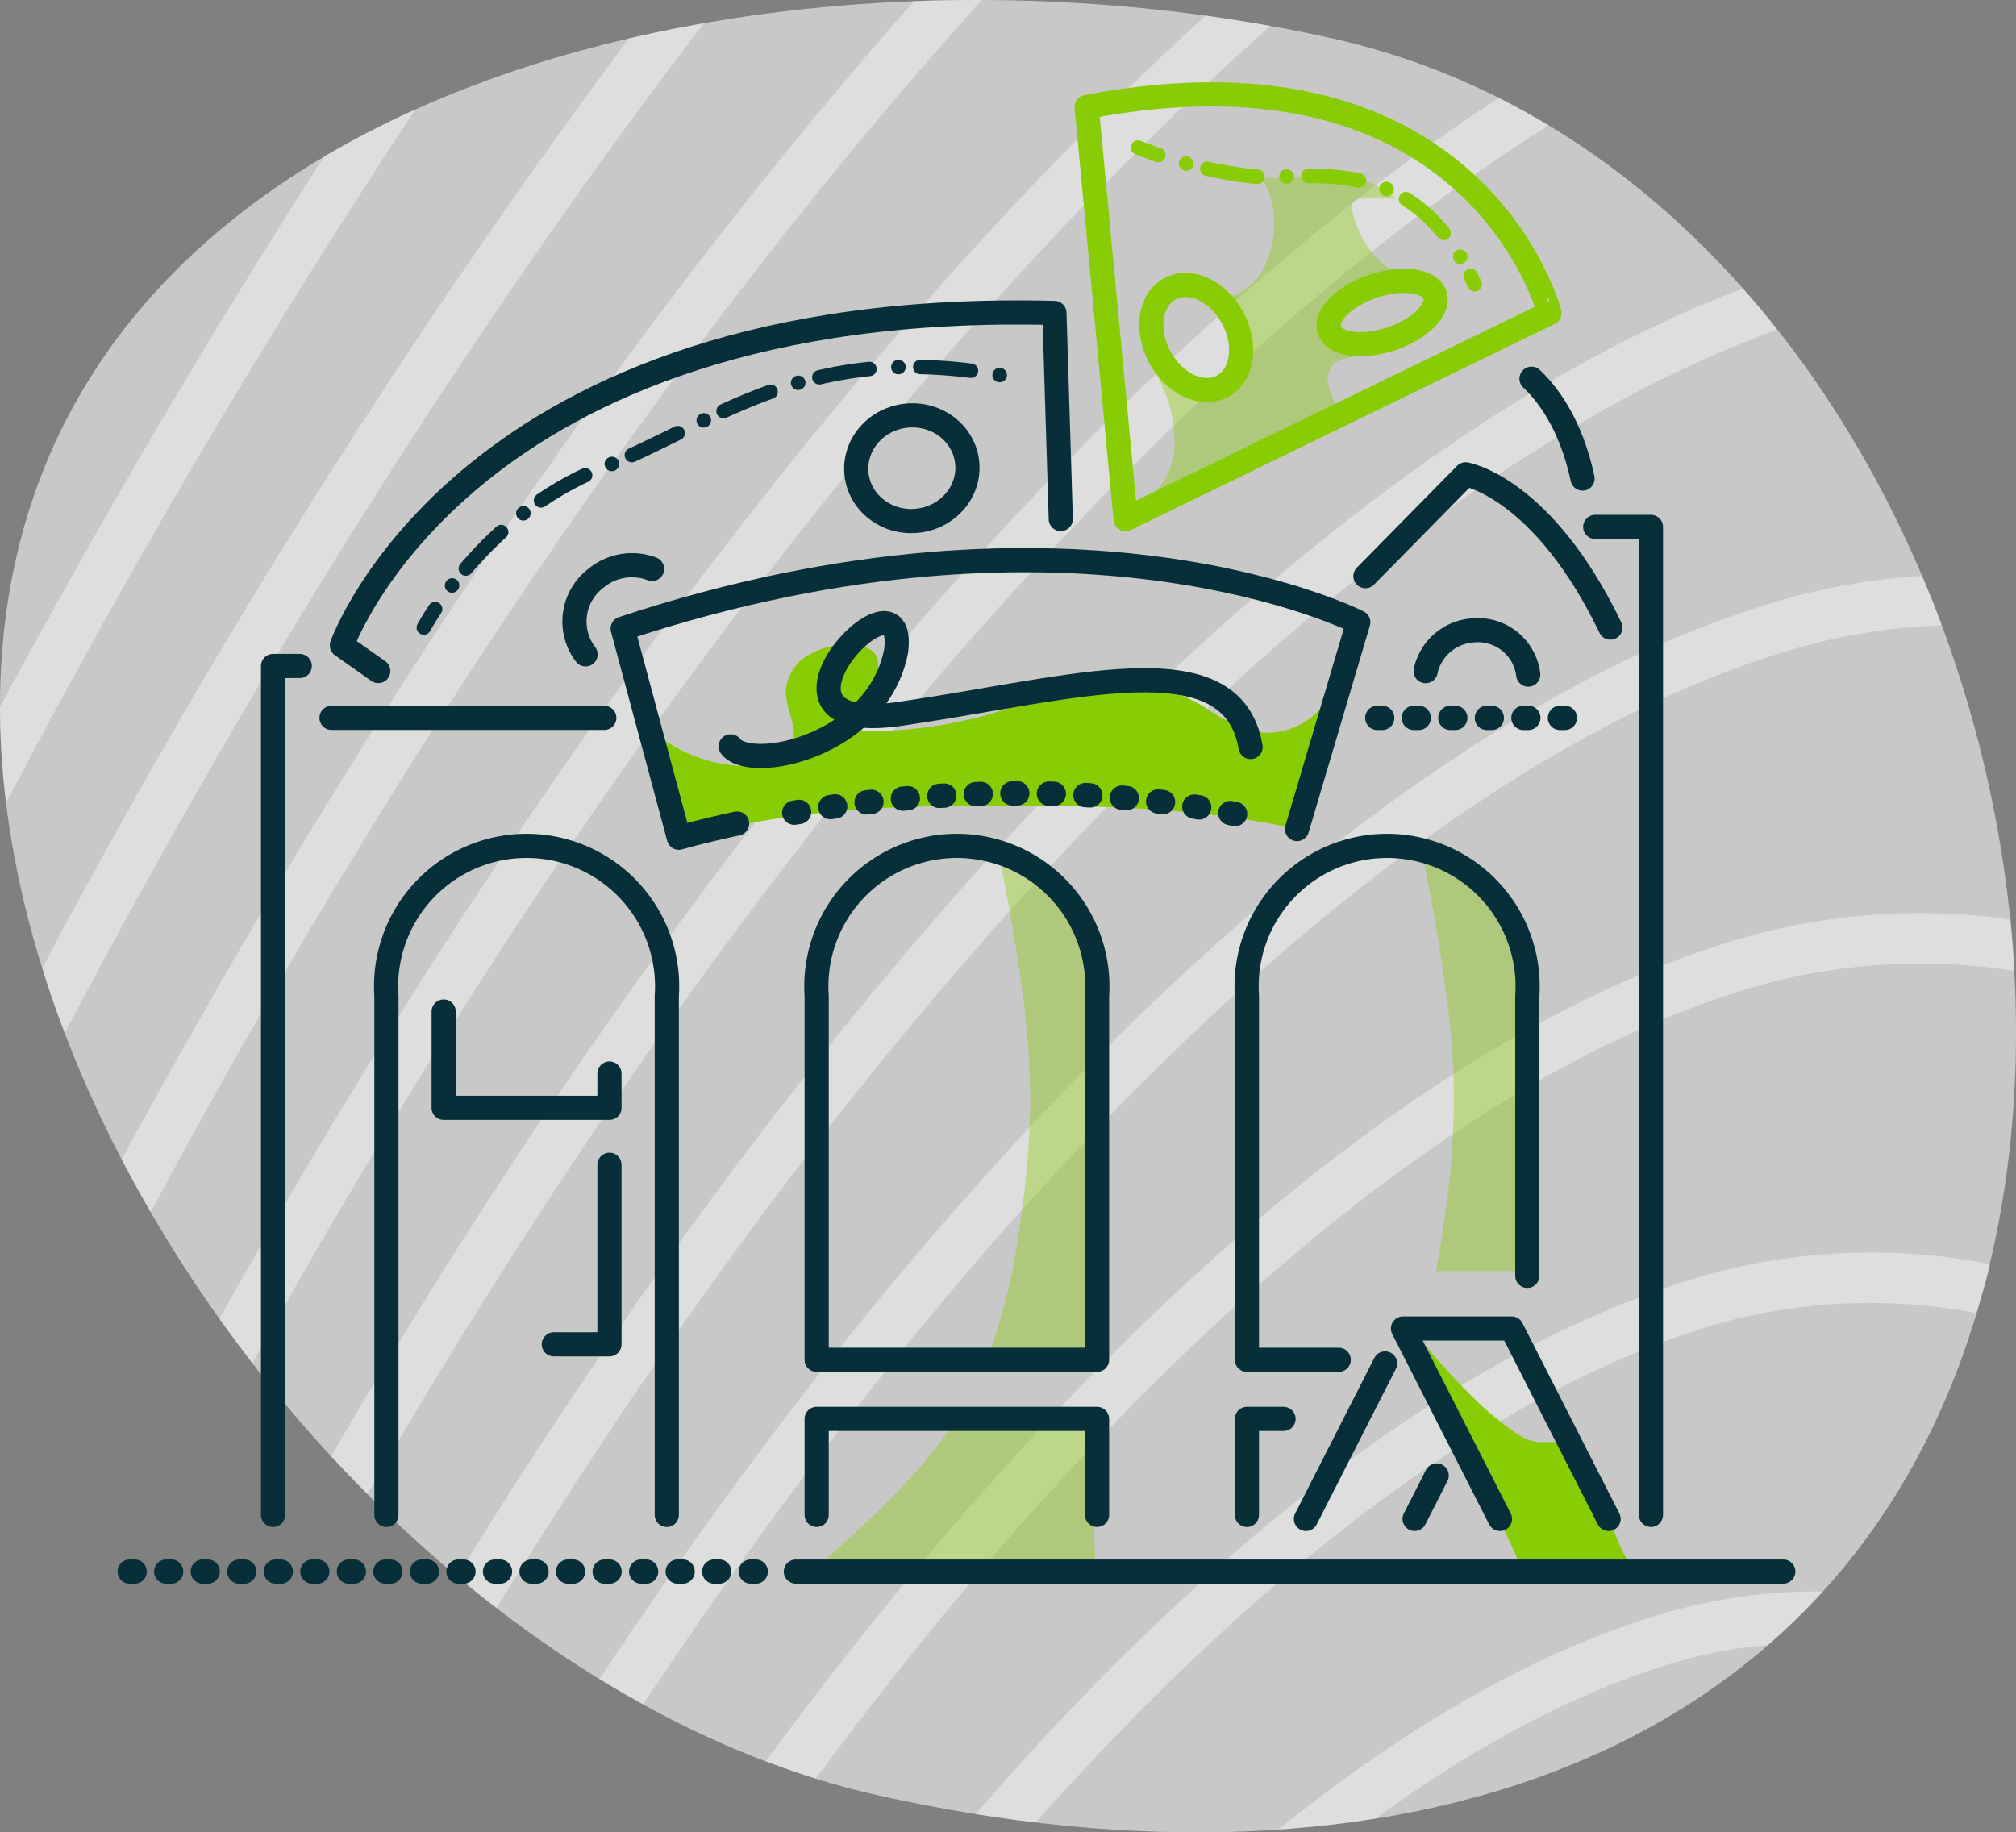 <svg xmlns="http://www.w3.org/2000/svg" viewBox="0 0 215.21 195.6">
  <rect x="0" y="0" width="215.21" height="195.6" fill="#808080" stroke="none"/>
  <defs>
    <style>
      .cls-1 {
        fill: #f8f8f8;
        opacity: 0.6;
      }

      .cls-2 {
        opacity: 0.4;
      }

      .cls-3 {
        fill: #fff;
      }

      .cls-4 {
        opacity: 0.39;
      }

      .cls-5 {
        fill: #88cc05;
      }

      .cls-10, .cls-6, .cls-7, .cls-8, .cls-9 {
        fill: none;
        stroke-linecap: round;
        stroke-linejoin: round;
      }

      .cls-10, .cls-6, .cls-7 {
        stroke: #072f3a;
      }

      .cls-6, .cls-8 {
        stroke-width: 2.58px;
      }

      .cls-7 {
        stroke-width: 2.6px;
        stroke-dasharray: 0.52 3.38;
      }

      .cls-8, .cls-9 {
        stroke: #88cc05;
      }

      .cls-10, .cls-9 {
        stroke-width: 1.54px;
        stroke-dasharray: 2.32 3.09 0.02;
      }
    </style>
  </defs>
  <title>Caterers-Icon-OnColour</title>
  <g id="Layer_2" data-name="Layer 2">
    <g id="Artwork">
      <path class="cls-1" d="M2.19,57.65c-13.44,51.79,37.14,121.81,91.46,134s104.84-3,118.28-54.77S196.63,16.3,142.32,4.12,15.63,5.87,2.19,57.65Z"/>
      <g class="cls-2">
        <path class="cls-3" d="M135.61,2.77q-3.44-.62-6.93-1.1Q117,12.35,105.21,25.15C76.38,56.54,48.26,96.33,23.43,140.79c1.14,1.6,2.32,3.18,3.52,4.74C60.22,85.48,98.33,35.9,135.61,2.77Z"/>
        <path class="cls-3" d="M104.8,0c-2.41,0-4.83,0-7.24.13C68,33.57,39.07,75.62,13,123.78c1,1.89,2,3.76,3.09,5.61C43.36,78.47,73.85,34.35,104.8,0Z"/>
        <path class="cls-3" d="M44.33,11.7a99.86,99.86,0,0,0-9.71,5C22.57,35.39,11,55.06,0,75.48A84.56,84.56,0,0,0,.65,85.72,846.26,846.26,0,0,1,44.33,11.7Z"/>
        <path class="cls-3" d="M165.31,13.38q-2.61-1.56-5.32-2.93c-41.59,27.24-85.78,78.31-124.63,145q1.91,2.06,3.88,4C78.66,91.45,123.53,39.8,165.31,13.38Z"/>
        <path class="cls-3" d="M75.13,2.48q-4,.71-8,1.62A771.51,771.51,0,0,0,4.51,103.34c.72,2.32,1.52,4.64,2.41,6.94C27.64,70.87,50.79,34.31,75.13,2.48Z"/>
        <path class="cls-3" d="M183.89,141.18a60.58,60.58,0,0,1,27.09-1c.33-1.09.66-2.17,1-3.29.17-.64.32-1.29.48-1.94a66.06,66.06,0,0,0-30,1.08c-17.94,5.07-45.13,19.39-78.32,57.64,2.15.35,4.3.64,6.43.89C135.76,166.22,161.23,147.58,183.89,141.18Z"/>
        <path class="cls-3" d="M188.06,105.13a64.45,64.45,0,0,1,27-1.47c-.1-1.83-.25-3.66-.43-5.49a69.09,69.09,0,0,0-28,1.79c-32.87,9.29-69.7,40.32-104.87,88.06,1.77.67,3.55,1.29,5.34,1.84C121.19,143.86,156.62,114,188.06,105.13Z"/>
        <path class="cls-3" d="M53,171.67c43.62-70.9,93.73-120.93,136.73-136.48-1.19-1.5-2.41-3-3.68-4.39-22.49,8.51-46.29,25.49-70.87,50.61-22.8,23.31-45.6,53.17-66.39,86.88C50.19,169.45,51.59,170.57,53,171.67Z"/>
        <path class="cls-3" d="M179.72,177.22a47.12,47.12,0,0,1,9-1.59,70.1,70.1,0,0,0,5.85-5.72,57.8,57.8,0,0,0-16.28,2.14c-13.27,3.75-27.38,11.63-41.78,23.24,3.51-.24,7-.61,10.33-1.15C158.18,185.9,169.25,180.18,179.72,177.22Z"/>
        <path class="cls-3" d="M192.22,69.09a63.46,63.46,0,0,1,15.07-2.33c-.66-1.78-1.36-3.53-2.1-5.27a68.86,68.86,0,0,0-14.43,2.42C151.14,75.11,105.41,116.84,64,179.24q2.31,1.41,4.66,2.71C109.3,120.76,153.87,79.93,192.22,69.09Z"/>
      </g>
      <g class="cls-4">
        <path class="cls-5" d="M154.17,130.37c-.26,1.79-.55,3.57-.89,5.34H162c.1-6.36.29-12.71.73-19.06a55.36,55.36,0,0,0,.08-11.51c-.53-3.81-2-7.62-4.91-10.17a12.06,12.06,0,0,0-5.85-2.83c1.63,8.7,3.27,17.48,3.14,26.34A94.76,94.76,0,0,1,154.17,130.37Z"/>
      </g>
      <g>
        <path class="cls-5" d="M174.3,167.33c-1.32-1.41-2.49-5.39-3.37-7.22l-1.79-3.74a5.08,5.08,0,0,0-1.27-1.89c-1.21-.95-2.84-.28-4.27-.62a5.86,5.86,0,0,1-1.67-.81,31.84,31.84,0,0,1-5-4.18,67.38,67.38,0,0,1-6.62-7.61c.83,1.41,1.43,3,2.2,4.47s1.73,2.83,2.49,4.32a40.8,40.8,0,0,1,1.79,4.24q2.55,6.59,5.58,12.89a1,1,0,0,0,.26.39.76.76,0,0,0,.51.09,104,104,0,0,1,11.17-.17"/>
        <polyline class="cls-6" points="171.72 162.16 161.37 141.83 149.77 141.83 160.12 162.16"/>
        <line class="cls-6" x1="153.37" y1="157.52" x2="151.01" y2="162.16"/>
        <line class="cls-6" x1="139.41" y1="162.16" x2="147.86" y2="145.56"/>
      </g>
      <g>
        <g class="cls-4">
          <path class="cls-5" d="M108.93,130.37a64.75,64.75,0,0,1-3.58,14.8H116.7c0-9.51.16-19,.81-28.52a56.06,56.06,0,0,0,.08-11.51c-.53-3.81-2-7.62-4.91-10.17a12.06,12.06,0,0,0-5.85-2.83c1.63,8.7,3.27,17.48,3.14,26.34A94.76,94.76,0,0,1,108.93,130.37Z"/>
        </g>
        <g class="cls-4">
          <path class="cls-5" d="M116.7,151.48H102.11c-3.78,5.84-9.09,10.63-14.31,15.29l3.17,1H117c-.29-4.53-.31-9.09-.32-13.64Z"/>
        </g>
      </g>
      <path class="cls-5" d="M68.92,77.75q1.76,6,3.34,12.09C83.52,86.3,95.51,86,107.32,86c10.43,0,20.94.25,31.12,2.5l4.95-18.06a15.15,15.15,0,0,1-2.09,4.82,7.73,7.73,0,0,1-8.39,2.62,25.25,25.25,0,0,1-4.51-2.51,19.11,19.11,0,0,0-13.9-2.07,62.55,62.55,0,0,0-6.19,2.09A47,47,0,0,1,90.51,78c-.31-1.54.93-2.9,1.94-4.1s1.85-3,.84-4.24a3.36,3.36,0,0,0-2.71-.86A8.59,8.59,0,0,0,86.19,70a4.85,4.85,0,0,0-2.31,3.79c0,2,1.43,4.07.61,5.9-.66,1.49-2.52,2-4.14,2.08A15.71,15.71,0,0,1,69,77.46"/>
      <g class="cls-4">
        <path class="cls-5" d="M120.87,54.07c2.62-.83,4.29-3.58,4.52-6.32a14.82,14.82,0,0,0-2-7.88c1.79,1.15,3.88,2.34,5.93,1.78a4.41,4.41,0,0,0,3-4A5.78,5.78,0,0,0,130.12,33a.89.89,0,0,1-.33-.39c-.16-.5.56-.76,1.08-.85a5.94,5.94,0,0,0,4-3.08A10.47,10.47,0,0,0,136,23.63c0-1.85-.43-3.94-2-4.92a1.2,1.2,0,0,0,.83.28c2.45.12,4.9-.26,7.35-.19A9.8,9.8,0,0,1,149,21.19l-3.43,0a1.31,1.31,0,0,0-1.08.33,1.24,1.24,0,0,0-.11,1,10.32,10.32,0,0,0,4.88,6.83,11.63,11.63,0,0,0-5,.86,4,4,0,0,0-2.31,4.15c.45,1.82,2.54,2.75,4.41,2.8-.83,1.26-3,.68-4.05,1.76a2.62,2.62,0,0,0-.42,2.48c.22.85.64,1.64.81,2.5a.69.69,0,0,1,0,.53.82.82,0,0,1-.34.23c-3,1.31-6.27,2.21-9.07,4-1.16.74-2.22,1.61-3.38,2.35a37,37,0,0,1-8.67,3.92"/>
      </g>
      <line class="cls-7" x1="80.67" y1="167.78" x2="13.33" y2="167.78"/>
      <line class="cls-6" x1="190.37" y1="167.78" x2="84.96" y2="167.78"/>
      <polyline class="cls-6" points="29.15 161.73 29.15 71.1 32 71.1"/>
      <polyline class="cls-6" points="176.24 161.73 176.24 56.25 170.29 56.25"/>
      <path class="cls-6" d="M41.25,161.73v-55.4a15,15,0,1,1,29.93,0v55.4"/>
      <path class="cls-6" d="M87.18,145.17V106.33a15,15,0,1,1,29.93,0v38.84Z"/>
      <path class="cls-6" d="M142.91,145.17h-9.8V106.33a15,15,0,1,1,29.93,0v29.88"/>
      <polyline class="cls-6" points="87.18 161.73 87.18 151.48 117.11 151.48 117.11 161.73"/>
      <polyline class="cls-6" points="133.11 161.73 133.11 151.48 137.02 151.48"/>
      <line class="cls-7" x1="147.03" y1="76.64" x2="169.74" y2="76.64"/>
      <line class="cls-6" x1="35.39" y1="76.64" x2="64.51" y2="76.64"/>
      <path class="cls-8" d="M116,11.42l4.16,44,45.25-22S157.64,3.44,116,11.42Z"/>
      <path class="cls-6" d="M138.46,88.51,145,66.43s-30.13-15.36-78.53.68l6,22.33s2.28-.68,6.22-1.52"/>
      <path class="cls-7" d="M84.79,86.76c11.83-2,30.65-3.69,49.44.66"/>
      <path class="cls-6" d="M40.38,71.64,36.5,68.9s13.07-37.1,76.06-35.49l.68,22"/>
      <path class="cls-6" d="M145.76,61.51l10.7-10.87S164.69,52,171.91,67"/>
      <path class="cls-6" d="M163.49,40.43c1.6,1.5,4.2,4.75,5.45,10.66"/>
      <ellipse class="cls-8" cx="147.55" cy="33.36" rx="5.94" ry="2.97" transform="translate(-3 48.18) rotate(-18.36)"/>
      <ellipse class="cls-8" cx="127.7" cy="36.04" rx="4.42" ry="5.91" transform="translate(-1.77 65.09) rotate(-28.41)"/>
      <ellipse class="cls-6" cx="97.34" cy="49.98" rx="5.94" ry="5.64" transform="translate(-4.3 9.46) rotate(-5.44)"/>
      <path class="cls-6" d="M152.19,71.65a5.52,5.52,0,0,1,4.95-4.34,5.41,5.41,0,0,1,6,4.71"/>
      <path class="cls-6" d="M62.51,69.86a5.79,5.79,0,0,1,1.1-8.12,6,6,0,0,1,6-1"/>
      <path class="cls-9" d="M121.48,15.75a48.6,48.6,0,0,0,12,3.06c6.12.59,17.24-3.14,23.94,11.54"/>
      <path class="cls-10" d="M45.24,67s6.45-12.06,18.93-17,22.08-13.92,43.64-9.76"/>
      <polyline class="cls-6" points="47.36 107.99 47.36 118.27 65.06 118.27 65.06 114.61"/>
      <polyline class="cls-6" points="65.06 124.35 65.06 143.52 59.12 143.52"/>
      <path class="cls-6" d="M78,79.68c2.11,2.81,15.68,0,17.66-10.17,1.34-10.32-17.55,9.68,1,6.61,17.8-2.6,34.9-7.89,36.84,3.63"/>
    </g>
  </g>
</svg>
